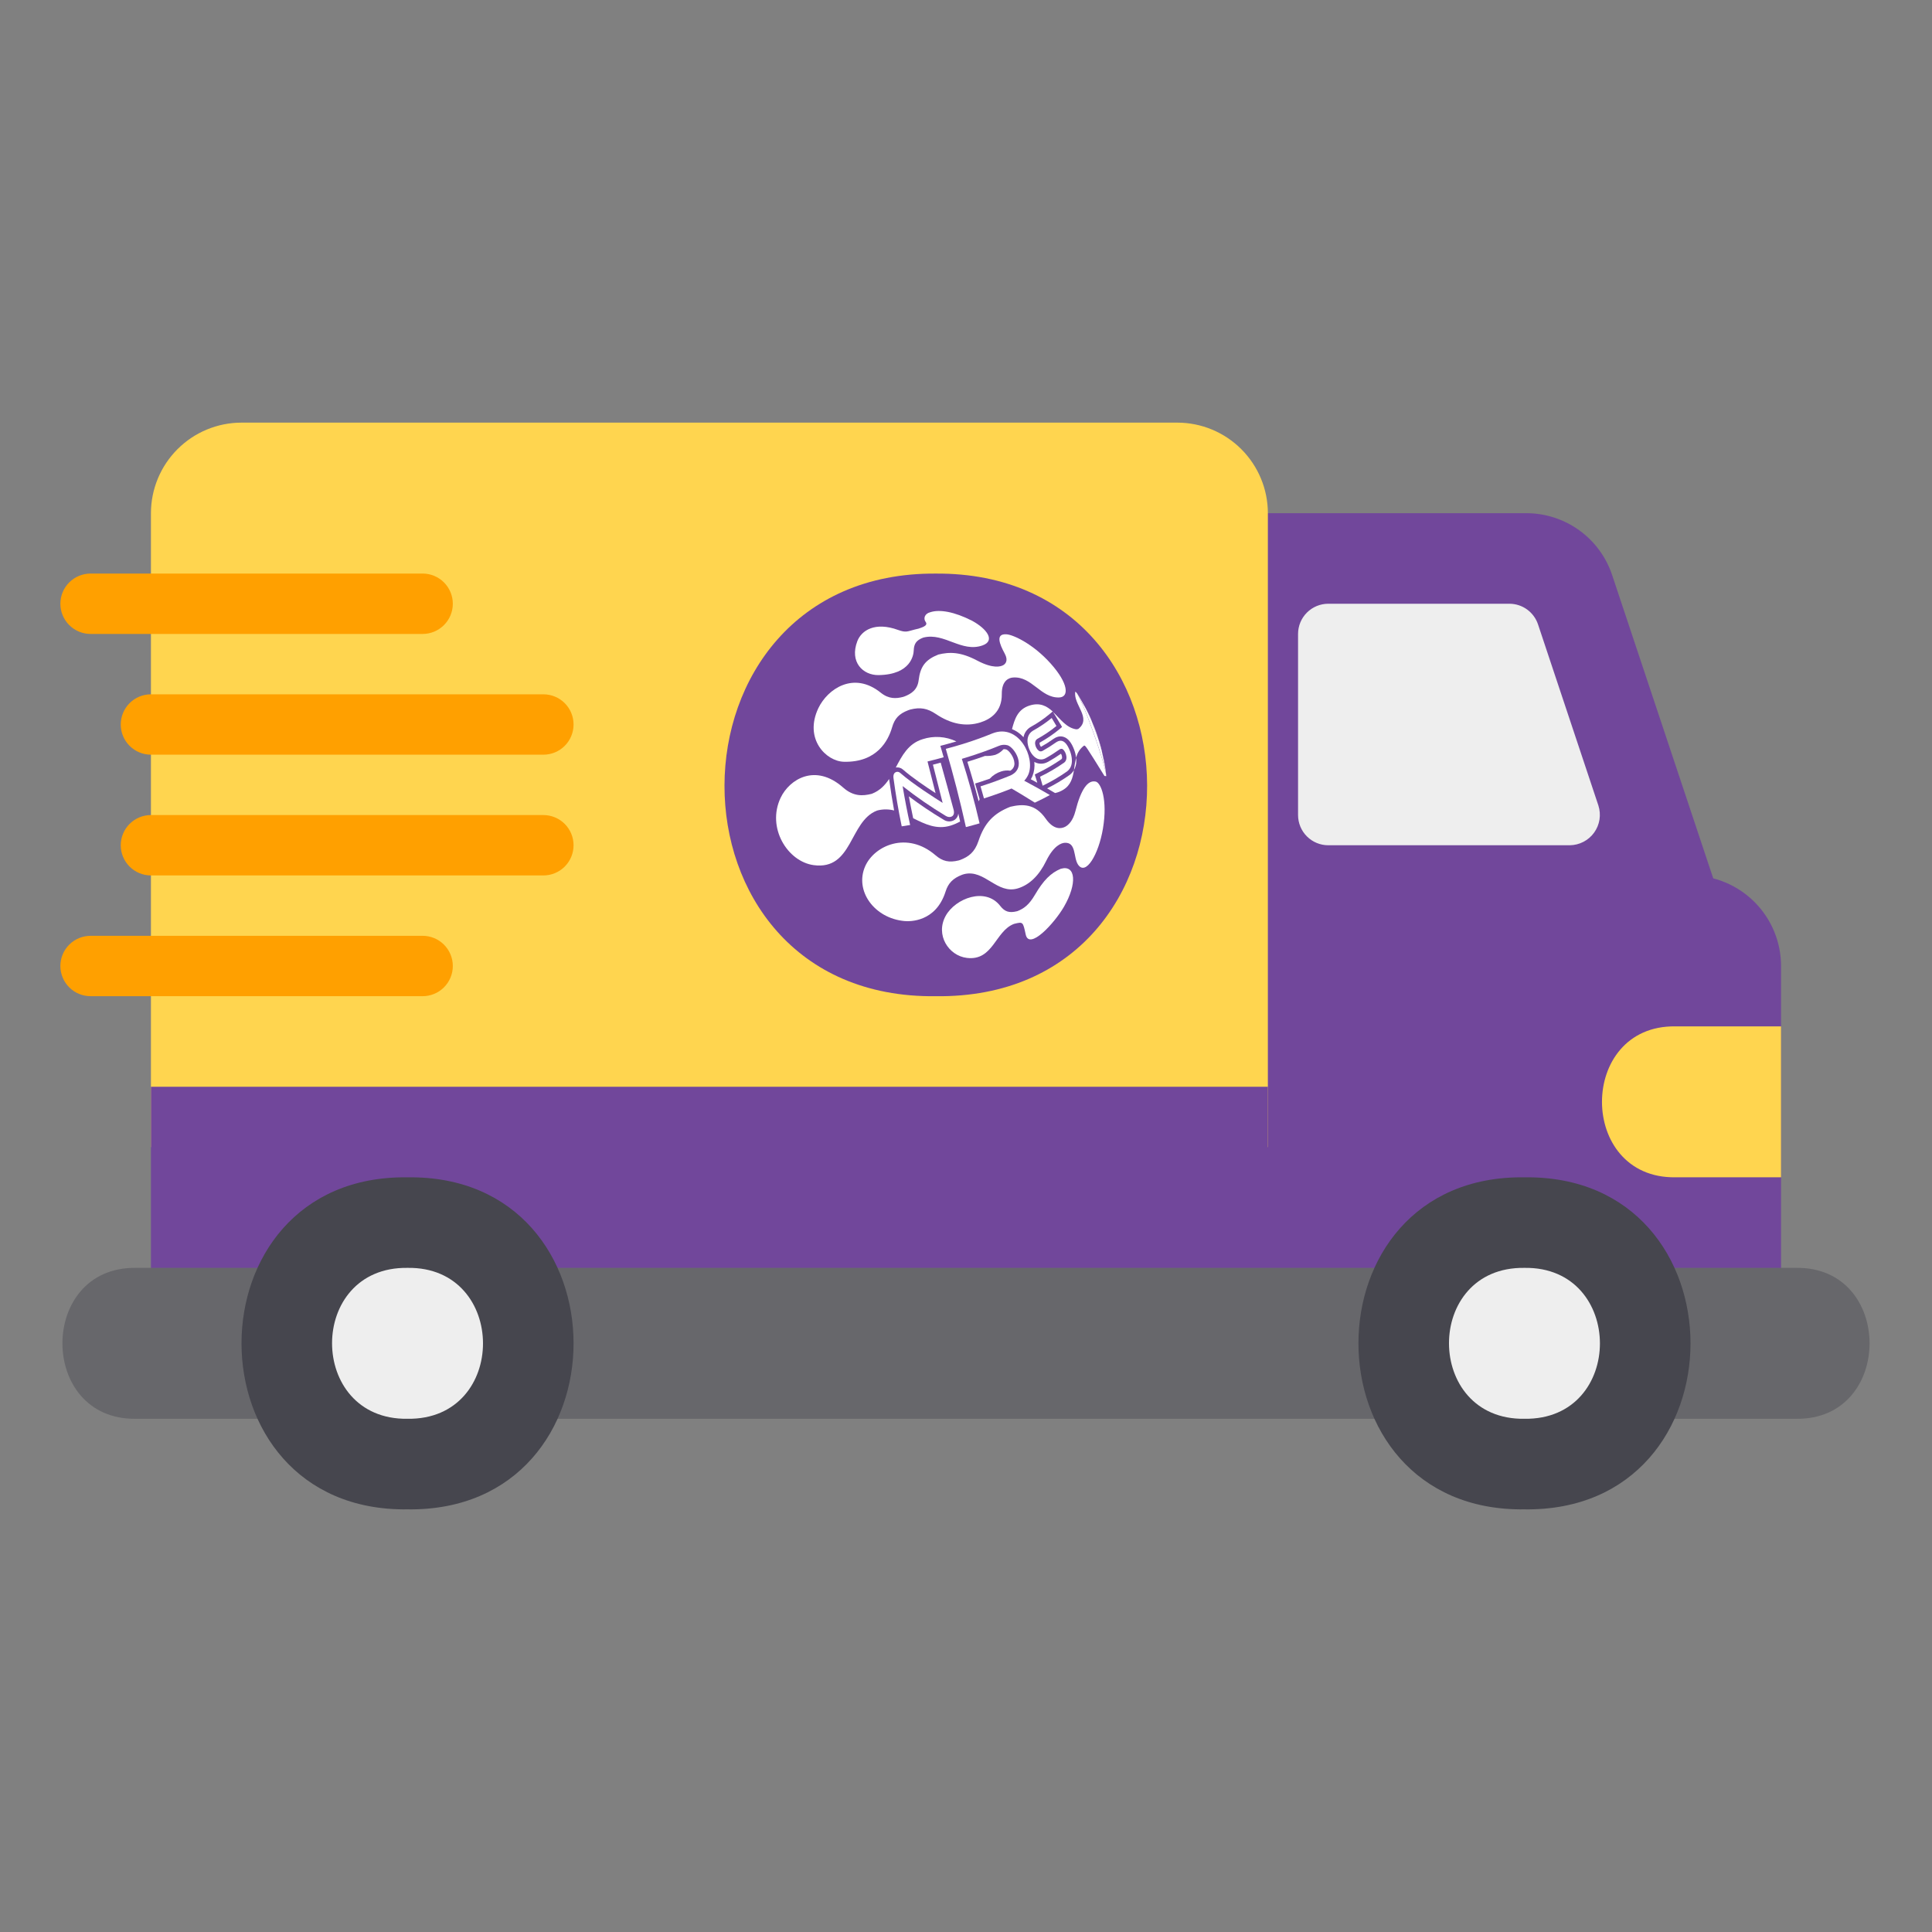<svg xmlns="http://www.w3.org/2000/svg" width="117" height="117" viewBox="0 0 117 117" fill="none"><rect x="0" y="0" width="117" height="117" fill="#808080" stroke="none"/><path d="M102.375 53.016H74.953C74.468 53.016 74.003 53.208 73.66 53.551C73.318 53.894 73.125 54.359 73.125 54.844V78.609C73.125 79.094 73.318 79.559 73.66 79.902C74.003 80.245 74.468 80.438 74.953 80.438H106.031C106.516 80.438 106.981 80.245 107.324 79.902C107.667 79.559 107.859 79.094 107.859 78.609V58.5C107.858 57.046 107.279 55.652 106.251 54.624C105.223 53.596 103.829 53.017 102.375 53.016Z" fill="#71479B"></path><path d="M104.109 54.265L97.631 34.828C97.267 33.736 96.569 32.785 95.635 32.112C94.701 31.439 93.579 31.077 92.427 31.078H74.953C74.468 31.078 74.003 31.271 73.66 31.614C73.318 31.956 73.125 32.421 73.125 32.906V54.844C73.125 55.329 73.318 55.794 73.66 56.136C74.003 56.479 74.468 56.672 74.953 56.672H102.375C102.664 56.669 102.948 56.599 103.204 56.466C103.461 56.333 103.682 56.142 103.851 55.907C104.02 55.673 104.131 55.402 104.176 55.117C104.221 54.832 104.198 54.54 104.109 54.265Z" fill="#71479B"></path><path d="M96.797 48.781L93.141 37.812C93.019 37.448 92.786 37.132 92.475 36.907C92.164 36.683 91.79 36.562 91.406 36.562H80.438C79.953 36.562 79.488 36.755 79.145 37.098C78.802 37.441 78.609 37.906 78.609 38.391V49.359C78.609 49.844 78.802 50.309 79.145 50.652C79.488 50.995 79.953 51.188 80.438 51.188H95.062C95.351 51.185 95.635 51.114 95.892 50.981C96.148 50.848 96.37 50.657 96.538 50.423C96.707 50.189 96.819 49.918 96.864 49.633C96.908 49.347 96.885 49.056 96.797 48.781Z" fill="#EEEEEE"></path><path d="M101.461 62.156C95.534 62.073 95.531 71.379 101.461 71.296H107.859V62.156H101.461Z" fill="#FFD54F"></path><path d="M71.297 25.594H14.625C13.171 25.595 11.777 26.174 10.749 27.202C9.721 28.23 9.142 29.624 9.141 31.078V69.469H76.781V31.078C76.78 29.624 76.201 28.23 75.173 27.202C74.145 26.174 72.751 25.595 71.297 25.594Z" fill="#FFD54F"></path><path d="M56.673 34.736C39.666 34.618 39.552 60.54 56.672 60.329C73.791 60.542 73.677 34.62 56.673 34.736Z" fill="#71479B"></path><path d="M73.125 65.812H9.141V78.609C9.141 79.094 9.333 79.559 9.676 79.902C10.019 80.245 10.484 80.438 10.969 80.438H74.953C75.438 80.438 75.903 80.245 76.246 79.902C76.589 79.559 76.781 79.094 76.781 78.609V65.812H73.125Z" fill="#71479B"></path><path d="M108.773 76.781H8.227C2.3 76.698 2.297 86.004 8.227 85.921H108.773C114.7 86.004 114.703 76.699 108.773 76.781Z" fill="#67676B"></path><path d="M92.321 71.298C78.914 71.115 78.914 91.586 92.321 91.405C105.727 91.587 105.727 71.117 92.321 71.298Z" fill="#46464E"></path><path d="M24.681 71.298C11.274 71.115 11.274 91.586 24.681 91.405C38.086 91.587 38.086 71.117 24.681 71.298Z" fill="#46464E"></path><path d="M24.68 76.781C18.572 76.695 18.599 86.011 24.68 85.92C30.787 86.007 30.76 76.689 24.68 76.781Z" fill="#EEEEEE"></path><path d="M92.32 76.781C86.213 76.695 86.239 86.011 92.32 85.92C98.427 86.007 98.4 76.689 92.32 76.781Z" fill="#EEEEEE"></path><path d="M25.594 60.328H5.484C5 60.328 4.535 60.136 4.192 59.793C3.849 59.45 3.656 58.985 3.656 58.5C3.656 58.015 3.849 57.55 4.192 57.207C4.535 56.864 5 56.672 5.484 56.672H25.594C26.079 56.672 26.544 56.864 26.886 57.207C27.229 57.55 27.422 58.015 27.422 58.5C27.422 58.985 27.229 59.45 26.886 59.793C26.544 60.136 26.079 60.328 25.594 60.328Z" fill="#FFA000"></path><path d="M32.906 53.016H9.141C8.656 53.016 8.191 52.823 7.848 52.48C7.505 52.137 7.312 51.672 7.312 51.188C7.312 50.703 7.505 50.238 7.848 49.895C8.191 49.552 8.656 49.359 9.141 49.359H32.906C33.391 49.359 33.856 49.552 34.199 49.895C34.542 50.238 34.734 50.703 34.734 51.188C34.734 51.672 34.542 52.137 34.199 52.48C33.856 52.823 33.391 53.016 32.906 53.016Z" fill="#FFA000"></path><path d="M25.594 38.391H5.484C5 38.391 4.535 38.198 4.192 37.855C3.849 37.512 3.656 37.047 3.656 36.562C3.656 36.078 3.849 35.613 4.192 35.27C4.535 34.927 5 34.734 5.484 34.734H25.594C26.079 34.734 26.544 34.927 26.886 35.27C27.229 35.613 27.422 36.078 27.422 36.562C27.422 37.047 27.229 37.512 26.886 37.855C26.544 38.198 26.079 38.391 25.594 38.391Z" fill="#FFA000"></path><path d="M32.906 45.703H9.141C8.656 45.703 8.191 45.511 7.848 45.168C7.505 44.825 7.312 44.36 7.312 43.875C7.312 43.39 7.505 42.925 7.848 42.582C8.191 42.239 8.656 42.047 9.141 42.047H32.906C33.391 42.047 33.856 42.239 34.199 42.582C34.542 42.925 34.734 43.39 34.734 43.875C34.734 44.36 34.542 44.825 34.199 45.168C33.856 45.511 33.391 45.703 32.906 45.703Z" fill="#FFA000"></path><g clip-path="url(#clip0_11063_1098)"><path d="M65.758 42.91C65.948 43.322 66.072 43.59 66.161 43.791C66.046 43.489 65.912 43.195 65.758 42.91Z" fill="white"></path><path d="M66.503 44.717C66.627 45.166 66.708 45.455 66.763 45.67C66.698 45.347 66.612 45.028 66.503 44.717Z" fill="white"></path><path d="M65.237 41.995C65.313 42.132 65.409 42.291 65.501 42.448C65.412 42.287 65.32 42.127 65.237 41.995Z" fill="white"></path><path d="M66.357 47.333C65.87 47.218 65.456 47.817 65.129 49.112C64.976 49.711 64.708 49.961 64.51 50.066C64.281 50.186 63.82 50.284 63.325 49.575C62.68 48.652 61.913 48.685 61.182 48.858C60.157 49.263 59.616 49.846 59.254 50.936C59.026 51.615 58.653 51.883 58.16 52.074L58.058 52.107C57.475 52.25 57.081 52.163 56.652 51.792C54.928 50.31 52.95 51.21 52.397 52.455C51.738 53.938 52.942 55.616 54.782 55.779C55.093 55.806 56.675 55.849 57.264 53.989C57.424 53.481 57.714 53.186 58.263 52.975L58.387 52.936C59.634 52.626 60.38 54.192 61.651 53.796C62.351 53.577 62.924 53.02 63.354 52.141C63.818 51.193 64.282 51.057 64.461 51.041C65.194 50.98 64.993 51.928 65.284 52.358C65.757 53.064 66.535 51.73 66.793 50.179C67.087 48.421 66.672 47.406 66.357 47.332" fill="white"></path><path d="M59.051 47.449L59.298 47.374C59.513 47.305 59.726 47.232 59.937 47.159C60.124 46.953 60.364 46.8 60.63 46.718C60.808 46.66 60.996 46.645 61.18 46.673C61.264 46.627 61.333 46.558 61.378 46.474C61.422 46.39 61.441 46.295 61.431 46.2C61.408 45.823 61.089 45.437 60.938 45.388C60.884 45.371 60.826 45.366 60.769 45.373C60.635 45.523 60.468 45.638 60.281 45.71L60.252 45.718C60.057 45.769 59.855 45.789 59.654 45.778C59.306 45.904 58.947 46.023 58.583 46.134C58.833 46.931 59.062 47.731 59.267 48.526C59.287 48.486 59.306 48.445 59.325 48.403C59.261 48.17 59.193 47.934 59.124 47.7L59.051 47.449Z" fill="white"></path><path d="M57.825 49.641C57.726 49.707 57.609 49.743 57.49 49.744C57.37 49.745 57.253 49.711 57.152 49.645C56.422 49.21 55.717 48.736 55.039 48.225C55.12 48.67 55.209 49.113 55.301 49.551C56.015 49.906 56.729 50.261 57.574 49.996C57.773 49.933 57.964 49.85 58.145 49.748C58.108 49.59 58.071 49.431 58.034 49.271C58.027 49.344 58.005 49.414 57.969 49.478C57.933 49.542 57.884 49.597 57.825 49.641Z" fill="white"></path><path d="M64.782 46.926C64.347 47.233 63.89 47.506 63.413 47.743L63.717 47.922L63.895 48.026C64.068 47.991 64.233 47.925 64.383 47.832C64.852 47.551 64.964 47.103 65.037 46.637C64.972 46.749 64.886 46.848 64.782 46.926Z" fill="white"></path><path d="M66.764 45.67C66.808 45.885 66.863 46.175 66.948 46.62C66.908 46.299 66.847 45.982 66.764 45.67Z" fill="white"></path><path d="M65.501 42.45C65.592 42.61 65.68 42.773 65.758 42.91C65.682 42.77 65.594 42.608 65.501 42.45Z" fill="white"></path><path d="M62.73 47.114L62.665 46.899L62.868 46.8C63.363 46.561 63.837 46.283 64.286 45.969C64.299 45.956 64.308 45.941 64.314 45.924C64.32 45.907 64.321 45.889 64.319 45.871C64.316 45.791 64.292 45.713 64.251 45.645C63.994 45.825 63.728 45.992 63.453 46.145H63.447C63.323 46.214 63.183 46.25 63.041 46.249C62.9 46.248 62.76 46.21 62.638 46.14C62.671 46.432 62.631 46.728 62.523 47.001C62.495 47.067 62.462 47.13 62.425 47.191L62.817 47.403C62.789 47.305 62.76 47.207 62.73 47.109" fill="white"></path><path d="M54.281 46.475C54.354 46.467 54.429 46.475 54.499 46.498C54.569 46.521 54.634 46.559 54.688 46.608C55.244 47.094 56.062 47.647 56.657 48.032C56.517 47.485 56.376 46.927 56.234 46.37L56.17 46.114L56.428 46.049C56.58 46.01 56.739 45.974 56.894 45.928L57.147 45.859C57.106 45.715 57.065 45.571 57.023 45.428L56.947 45.168L57.212 45.099C57.45 45.037 57.685 44.97 57.919 44.901C57.279 44.593 56.542 44.544 55.866 44.767C54.998 45.037 54.627 45.763 54.248 46.48L54.281 46.475Z" fill="white"></path><path d="M61.981 44.649C61.986 44.62 61.993 44.591 62.002 44.563C62.066 44.332 62.219 44.136 62.428 44.017C62.815 43.804 63.181 43.557 63.522 43.277L63.75 43.086C63.391 42.757 62.98 42.528 62.351 42.726C61.631 42.953 61.447 43.545 61.286 44.154C61.53 44.253 61.75 44.402 61.932 44.592C61.949 44.61 61.965 44.63 61.983 44.649" fill="white"></path><path d="M66.164 43.791C66.24 43.999 66.346 44.28 66.507 44.716C66.413 44.401 66.299 44.091 66.164 43.791Z" fill="white"></path><path d="M64.21 43.834L64.317 44.026L64.149 44.167C63.779 44.471 63.381 44.742 62.961 44.974C62.961 44.974 62.953 44.985 62.953 45.01C62.959 45.089 62.989 45.165 63.04 45.227C63.302 45.08 63.556 44.919 63.8 44.745L63.81 44.739C63.898 44.682 64.131 44.53 64.418 44.626C64.682 44.713 64.889 44.969 65.053 45.41C65.11 45.565 65.149 45.727 65.169 45.891C65.236 45.595 65.407 45.332 65.652 45.15C65.743 45.156 65.743 45.156 66.885 46.991L66.991 47.003C66.995 46.973 66.981 46.934 66.984 46.904C66.901 46.39 66.561 45.363 66.365 44.795C66.197 44.307 65.617 42.662 65.232 42C65.201 41.956 65.163 41.916 65.121 41.882C64.969 42.653 66.145 43.489 65.296 44.148C65.259 44.156 65.222 44.163 65.184 44.167C64.576 44.082 64.21 43.531 63.771 43.118L63.913 43.345C64.014 43.507 64.112 43.673 64.206 43.839" fill="white"></path><path d="M53.099 49.093L53.165 49.073C53.488 48.996 53.825 48.999 54.147 49.081C54.032 48.452 53.931 47.815 53.843 47.177C53.59 47.555 53.278 47.881 52.812 48.065L52.776 48.077C52.257 48.205 51.688 48.248 51.06 47.693C49.382 46.209 47.809 47.186 47.274 48.313C46.415 50.126 47.695 52.18 49.278 52.392C51.644 52.712 51.431 49.742 53.099 49.093Z" fill="white"></path><path d="M66.987 46.902L66.949 46.619C66.863 46.174 66.809 45.885 66.764 45.67C66.719 45.455 66.628 45.166 66.504 44.717C66.343 44.28 66.241 43.999 66.161 43.791C66.081 43.583 65.948 43.322 65.758 42.91C65.682 42.773 65.592 42.608 65.501 42.45C65.411 42.292 65.315 42.132 65.237 41.997C65.621 42.662 66.201 44.307 66.369 44.792C66.565 45.359 66.905 46.387 66.987 46.901" fill="white"></path><path d="M51.107 46.132C53.108 46.18 53.792 44.847 54.022 44.054C54.179 43.508 54.446 43.223 55.006 43.009L55.13 42.968C55.727 42.817 56.161 42.892 56.676 43.24C57.588 43.853 58.501 44.024 59.375 43.748C59.973 43.559 60.682 43.109 60.668 42.035C60.658 41.178 61.136 41.046 61.342 41.03C62.49 40.936 63.015 42.272 64.136 42.238C64.762 42.219 64.707 41.389 63.627 40.182C62.567 38.998 61.371 38.445 60.965 38.414C60.265 38.359 60.533 39.006 60.843 39.576C61.089 40.03 60.865 40.219 60.756 40.281C60.604 40.367 60.148 40.514 59.187 40.008C58.174 39.471 57.51 39.472 56.825 39.639C56.05 39.947 55.733 40.354 55.632 41.194C55.561 41.793 55.159 42.025 54.775 42.176L54.679 42.207C54.275 42.308 53.833 42.346 53.342 41.952C51.697 40.626 50.118 41.724 49.562 42.879C48.673 44.748 50.029 46.107 51.107 46.132Z" fill="white"></path><path d="M64.247 52.609C63.632 52.864 63.19 53.309 62.67 54.196C62.312 54.807 61.993 55.027 61.624 55.173L61.584 55.185C61.113 55.3 60.847 55.214 60.568 54.856C59.677 53.71 57.861 54.395 57.271 55.46C56.629 56.618 57.449 57.878 58.554 58.01C60.143 58.201 60.267 56.392 61.395 55.955L61.435 55.943C61.95 55.818 61.95 55.818 62.115 56.589C62.324 57.571 63.849 55.918 64.432 54.913C65.242 53.515 65.149 52.354 64.247 52.611" fill="white"></path><path d="M53.209 40.883C55.18 40.852 55.325 39.644 55.334 39.398C55.349 38.98 55.495 38.776 55.893 38.62L55.935 38.607C57.19 38.295 58.23 39.537 59.502 39.085C60.285 38.806 59.785 38.094 58.872 37.594C57.793 37.045 56.906 36.89 56.339 37.075C55.998 37.159 55.9 37.453 56.059 37.667C56.237 37.908 55.754 38.017 55.627 38.069C55.617 38.069 55.399 38.121 55.392 38.125C54.963 38.231 54.875 38.325 54.391 38.15C52.983 37.637 52.171 38.179 51.921 38.822C51.433 40.097 52.262 40.898 53.209 40.883Z" fill="white"></path><path d="M63.755 43.079L63.747 43.085L63.775 43.112L63.755 43.079Z" fill="white"></path><path d="M65.18 46.078C65.181 46.014 65.178 45.951 65.171 45.889C65.112 46.135 65.067 46.385 65.037 46.636C65.133 46.466 65.183 46.273 65.18 46.078Z" fill="white"></path><path d="M57.756 49.068C57.847 49.456 57.528 49.56 57.288 49.418C56.375 48.87 55.497 48.264 54.661 47.605C54.792 48.389 54.943 49.179 55.117 49.961C54.947 49.99 54.777 50.017 54.607 50.042C54.404 49.07 54.238 48.085 54.108 47.113C54.086 46.899 54.153 46.775 54.31 46.742C54.347 46.737 54.385 46.741 54.421 46.752C54.457 46.764 54.489 46.784 54.517 46.809C55.306 47.498 56.599 48.313 57.086 48.623C56.886 47.846 56.688 47.069 56.497 46.309C56.654 46.269 56.811 46.228 56.968 46.185C57.232 47.133 57.501 48.104 57.76 49.074" fill="white"></path><path d="M64.804 45.499C64.897 45.752 65.066 46.377 64.62 46.716C64.152 47.045 63.657 47.335 63.141 47.583C63.09 47.4 63.038 47.218 62.985 47.037C63.496 46.792 63.985 46.506 64.448 46.18C64.752 45.938 64.476 45.377 64.308 45.349C64.279 45.346 64.25 45.349 64.222 45.357C64.195 45.365 64.169 45.379 64.147 45.397C63.882 45.586 63.607 45.76 63.322 45.918C62.621 46.285 62.09 45.192 62.253 44.639C62.276 44.557 62.315 44.48 62.368 44.412C62.421 44.344 62.487 44.288 62.562 44.246C62.961 44.026 63.339 43.77 63.69 43.481C63.789 43.64 63.885 43.802 63.978 43.965C63.616 44.261 63.227 44.522 62.817 44.748C62.525 44.933 62.776 45.448 62.976 45.497C63.033 45.51 63.092 45.5 63.141 45.47C63.42 45.315 63.691 45.144 63.951 44.958C64.081 44.874 64.476 44.618 64.802 45.499" fill="white"></path><path d="M62.672 48.61C61.86 48.105 61.86 48.105 61.259 47.751C61.019 47.849 60.769 47.944 60.512 48.037C60.208 48.147 59.9 48.252 59.588 48.352C59.521 48.107 59.452 47.864 59.38 47.621C59.684 47.524 59.986 47.421 60.286 47.313C60.601 47.198 60.904 47.081 61.195 46.961C62.209 46.491 61.449 45.271 61.021 45.133C60.839 45.083 60.645 45.098 60.473 45.176C60.203 45.288 59.921 45.397 59.629 45.502C59.176 45.667 58.716 45.817 58.248 45.956C58.654 47.224 59.021 48.547 59.322 49.861C59.047 49.941 58.771 50.017 58.494 50.087C58.142 48.492 57.724 46.875 57.277 45.35C57.961 45.171 58.646 44.961 59.303 44.722C59.581 44.621 59.85 44.517 60.11 44.41C61.706 43.792 62.713 45.884 62.275 46.903C62.215 47.042 62.13 47.17 62.026 47.28C62.782 47.688 62.985 47.797 63.58 48.147C63.295 48.303 62.99 48.457 62.667 48.608" fill="white"></path></g><defs><clipPath id="clip0_11063_1098"><rect width="20" height="21" fill="white" transform="translate(47 37)"></rect></clipPath></defs></svg>
